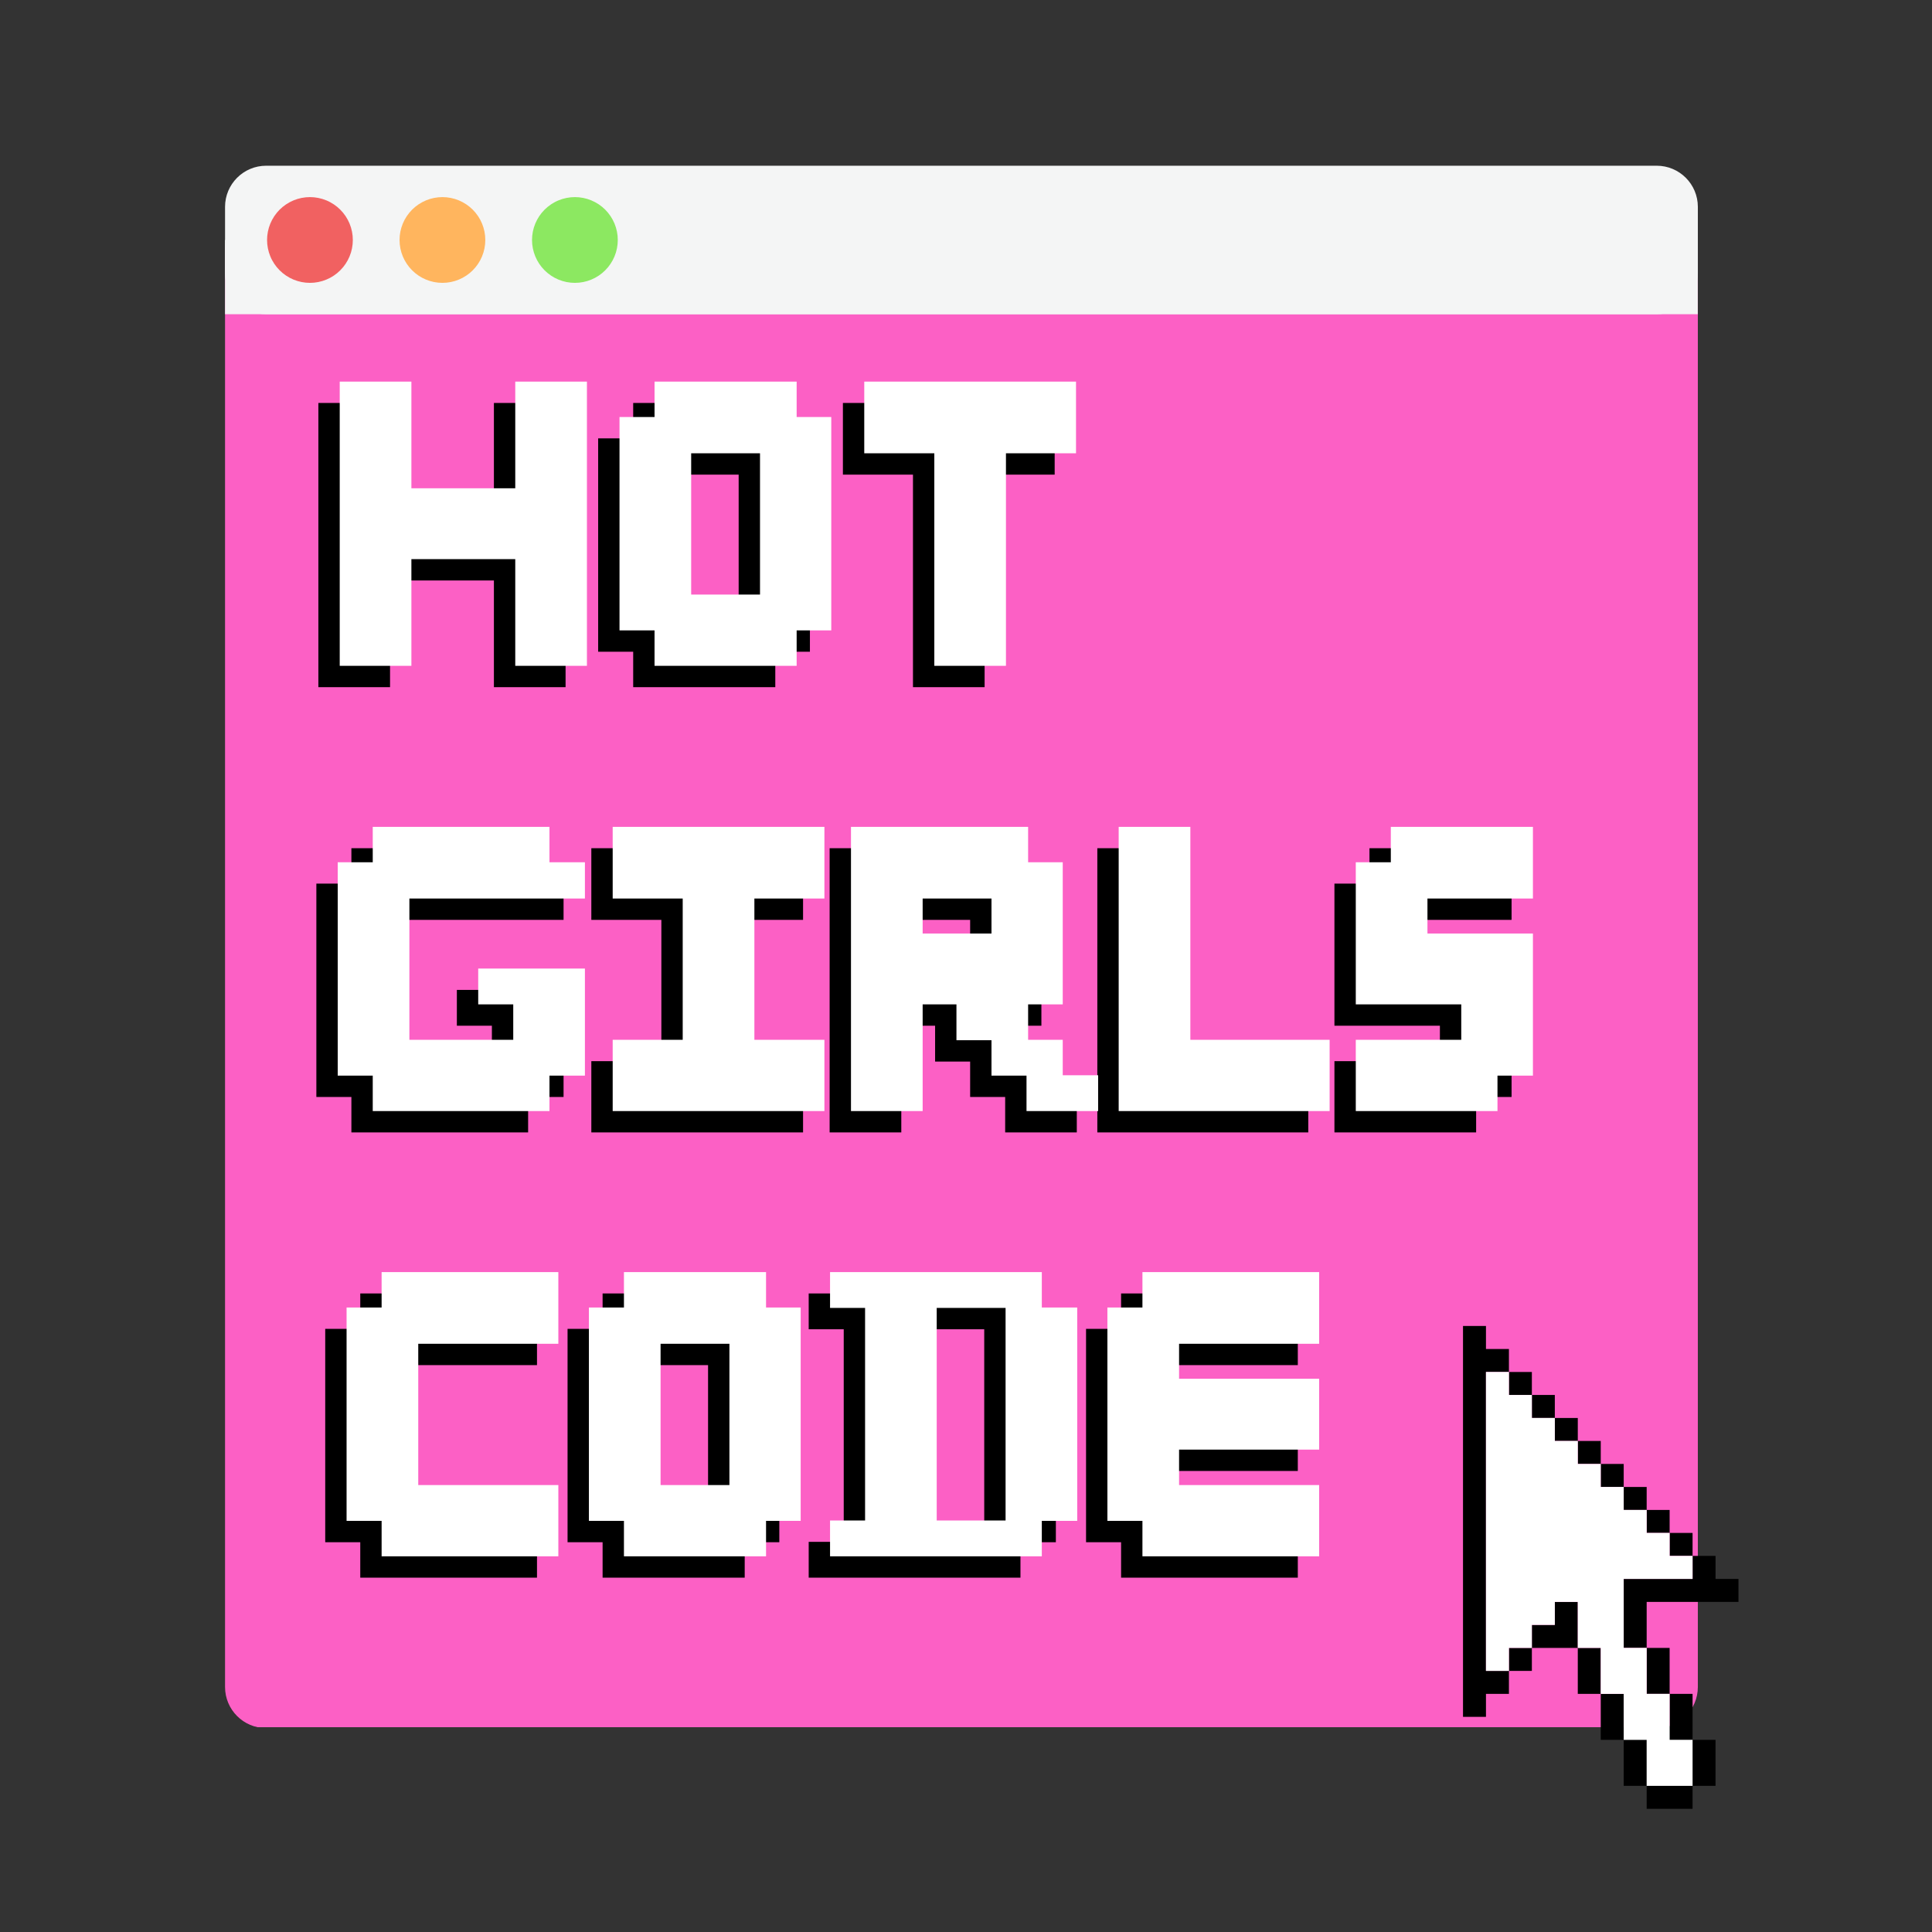 <svg xmlns="http://www.w3.org/2000/svg" xmlns:xlink="http://www.w3.org/1999/xlink" width="1080" zoomAndPan="magnify" viewBox="0 0 810 810" height="1080" preserveAspectRatio="xMidYMid meet" version="1.0"><rect x="0" y="0" width="810" height="810" fill="#333333" stroke="none"/><defs><g/><clipPath id="bee6229799"><path d="M 94.352 87.367 L 711.832 87.367 L 711.832 725 L 94.352 725 Z M 94.352 87.367 " clip-rule="nonzero"/></clipPath><clipPath id="30f15a1d1a"><path d="M 111.602 87.367 L 694.582 87.367 C 704.109 87.367 711.832 95.09 711.832 104.617 L 711.832 707.27 C 711.832 716.797 704.109 724.52 694.582 724.52 L 111.602 724.52 C 102.074 724.52 94.352 716.797 94.352 707.27 L 94.352 104.617 C 94.352 95.09 102.074 87.367 111.602 87.367 Z M 111.602 87.367 " clip-rule="nonzero"/></clipPath><clipPath id="5025e40a15"><path d="M 613.363 555.895 L 728.863 555.895 L 728.863 758.395 L 613.363 758.395 Z M 613.363 555.895 " clip-rule="nonzero"/></clipPath><clipPath id="1120fec4dd"><path d="M 94.352 69.48 L 711.914 69.48 L 711.914 131.746 L 94.352 131.746 Z M 94.352 69.48 " clip-rule="nonzero"/></clipPath><clipPath id="1d216c7fe5"><path d="M 111.602 69.48 L 694.582 69.48 C 704.109 69.48 711.832 77.203 711.832 86.73 L 711.832 114.496 C 711.832 124.023 704.109 131.746 694.582 131.746 L 111.602 131.746 C 102.074 131.746 94.352 124.023 94.352 114.496 L 94.352 86.73 C 94.352 77.203 102.074 69.48 111.602 69.48 Z M 111.602 69.48 " clip-rule="nonzero"/></clipPath><clipPath id="72608844c6"><path d="M 94.352 100.613 L 711.832 100.613 L 711.832 131.746 L 94.352 131.746 Z M 94.352 100.613 " clip-rule="nonzero"/></clipPath><clipPath id="f4ae794591"><path d="M 111.969 82.637 L 147.969 82.637 L 147.969 118.637 L 111.969 118.637 Z M 111.969 82.637 " clip-rule="nonzero"/></clipPath><clipPath id="91cec7638a"><path d="M 167.512 82.637 L 203.512 82.637 L 203.512 118.637 L 167.512 118.637 Z M 167.512 82.637 " clip-rule="nonzero"/></clipPath><clipPath id="1a429b835e"><path d="M 223.055 82.637 L 259.055 82.637 L 259.055 118.637 L 223.055 118.637 Z M 223.055 82.637 " clip-rule="nonzero"/></clipPath></defs><g clip-path="url(#bee6229799)"><g clip-path="url(#30f15a1d1a)"><path fill="#fc60c5" d="M 94.352 87.367 L 711.832 87.367 L 711.832 724.145 L 94.352 724.145 Z M 94.352 87.367 " fill-opacity="1" fill-rule="nonzero"/></g></g><g clip-path="url(#5025e40a15)"><path fill="#000000" d="M 613.371 555.934 L 613.371 719.801 L 623 719.801 L 623 710.16 L 632.625 710.16 L 632.625 700.527 L 623 700.527 L 623 575.203 L 632.625 575.203 L 632.625 565.57 L 623 565.57 L 623 555.93 L 613.371 555.93 Z M 632.625 575.207 L 632.625 584.848 L 642.242 584.848 L 642.242 575.207 Z M 642.242 584.848 L 642.242 594.488 L 651.867 594.488 L 651.867 584.848 Z M 651.867 594.488 L 651.867 604.129 L 661.496 604.129 L 661.496 594.488 Z M 661.496 604.129 L 661.496 613.77 L 671.121 613.77 L 671.121 604.129 Z M 671.121 613.77 L 671.121 623.41 L 680.746 623.41 L 680.746 613.77 Z M 680.746 623.41 L 680.746 633.051 L 690.375 633.051 L 690.375 623.41 Z M 690.375 633.051 L 690.375 642.684 L 700 642.684 L 700 633.051 Z M 700 642.684 L 700 652.324 L 709.617 652.324 L 709.617 642.684 Z M 709.617 652.324 L 709.617 661.965 L 680.746 661.965 L 680.746 690.887 L 690.375 690.887 L 690.375 671.605 L 728.871 671.605 L 728.871 661.965 L 719.246 661.965 L 719.246 652.324 Z M 690.375 690.887 L 690.375 710.16 L 700 710.16 L 700 690.887 Z M 700 710.16 L 700 729.441 L 709.617 729.441 L 709.617 710.16 Z M 709.617 729.441 L 709.617 748.723 L 719.242 748.723 L 719.242 729.441 Z M 709.617 748.723 L 690.375 748.723 L 690.375 758.363 L 709.617 758.363 Z M 690.375 748.723 L 690.375 729.441 L 680.746 729.441 L 680.746 748.723 Z M 680.746 729.441 L 680.746 710.16 L 671.121 710.16 L 671.121 729.441 Z M 671.121 710.16 L 671.121 690.887 L 661.496 690.887 L 661.496 710.16 Z M 661.496 690.887 L 661.496 671.605 L 651.867 671.605 L 651.867 681.246 L 642.242 681.246 L 642.242 690.887 Z M 642.242 690.887 L 632.625 690.887 L 632.625 700.527 L 642.242 700.527 Z M 642.242 690.887 " fill-opacity="1" fill-rule="evenodd"/></g><path fill="#ffffff" d="M 623 575.207 L 623 700.527 L 632.625 700.527 L 632.625 690.887 L 642.242 690.887 L 642.242 681.246 L 651.867 681.246 L 651.867 671.605 L 661.496 671.605 L 661.496 690.887 L 671.121 690.887 L 671.121 710.16 L 680.746 710.16 L 680.746 729.441 L 690.375 729.441 L 690.375 748.723 L 709.617 748.723 L 709.617 729.441 L 700 729.441 L 700 710.16 L 690.375 710.16 L 690.375 690.887 L 680.746 690.887 L 680.746 661.965 L 709.617 661.965 L 709.617 652.324 L 700 652.324 L 700 642.684 L 690.375 642.684 L 690.375 633.051 L 680.746 633.051 L 680.746 623.41 L 671.121 623.41 L 671.121 613.77 L 661.496 613.77 L 661.496 604.129 L 651.867 604.129 L 651.867 594.488 L 642.242 594.488 L 642.242 584.848 L 632.625 584.848 L 632.625 575.207 L 622.996 575.207 Z M 623 575.207 " fill-opacity="1" fill-rule="nonzero"/><g fill="#000000" fill-opacity="1"><g transform="translate(120.995, 288.101)"><g><path d="M 12.484 -14.859 L 12.484 -119.156 L 42.531 -119.156 L 42.531 -74.438 L 86.078 -74.438 L 86.078 -119.156 L 116.125 -119.156 L 116.125 0 L 86.078 0 L 86.078 -44.734 L 42.531 -44.734 L 42.531 0 L 12.484 0 Z M 12.484 -14.859 "/></g></g></g><g fill="#000000" fill-opacity="1"><g transform="translate(237.28, 288.101)"><g><path d="M 57.719 -29.875 L 72.406 -29.875 L 72.406 -89.109 L 43.547 -89.109 L 43.547 -29.875 Z M 28.188 -14.859 L 13.5 -14.859 L 13.5 -104.312 L 28.188 -104.312 L 28.188 -119.156 L 87.766 -119.156 L 87.766 -104.312 L 102.281 -104.312 L 102.281 -14.859 L 87.766 -14.859 L 87.766 0 L 28.188 0 Z M 28.188 -14.859 "/></g></g></g><g fill="#000000" fill-opacity="1"><g transform="translate(339.893, 288.101)"><g><path d="M 42.875 -14.859 L 42.875 -89.109 L 13.5 -89.109 L 13.5 -119.156 L 102.281 -119.156 L 102.281 -89.109 L 72.906 -89.109 L 72.906 0 L 42.875 0 Z M 42.875 -14.859 "/></g></g></g><g fill="#ffffff" fill-opacity="1"><g transform="translate(129.947, 279.15)"><g><path d="M 12.484 -14.859 L 12.484 -119.156 L 42.531 -119.156 L 42.531 -74.438 L 86.078 -74.438 L 86.078 -119.156 L 116.125 -119.156 L 116.125 0 L 86.078 0 L 86.078 -44.734 L 42.531 -44.734 L 42.531 0 L 12.484 0 Z M 12.484 -14.859 "/></g></g></g><g fill="#ffffff" fill-opacity="1"><g transform="translate(246.231, 279.15)"><g><path d="M 57.719 -29.875 L 72.406 -29.875 L 72.406 -89.109 L 43.547 -89.109 L 43.547 -29.875 Z M 28.188 -14.859 L 13.5 -14.859 L 13.5 -104.312 L 28.188 -104.312 L 28.188 -119.156 L 87.766 -119.156 L 87.766 -104.312 L 102.281 -104.312 L 102.281 -14.859 L 87.766 -14.859 L 87.766 0 L 28.188 0 Z M 28.188 -14.859 "/></g></g></g><g fill="#ffffff" fill-opacity="1"><g transform="translate(348.845, 279.15)"><g><path d="M 42.875 -14.859 L 42.875 -89.109 L 13.5 -89.109 L 13.5 -119.156 L 102.281 -119.156 L 102.281 -89.109 L 72.906 -89.109 L 72.906 0 L 42.875 0 Z M 42.875 -14.859 "/></g></g></g><g fill="#000000" fill-opacity="1"><g transform="translate(120.995, 474.772)"><g><path d="M 26.328 -14.859 L 11.641 -14.859 L 11.641 -104.312 L 26.328 -104.312 L 26.328 -119.156 L 100.422 -119.156 L 100.422 -104.312 L 115.281 -104.312 L 115.281 -89.109 L 41.688 -89.109 L 41.688 -29.875 L 85.234 -29.875 L 85.234 -44.734 L 70.547 -44.734 L 70.547 -59.75 L 115.281 -59.75 L 115.281 -14.859 L 100.422 -14.859 L 100.422 0 L 26.328 0 Z M 26.328 -14.859 "/></g></g></g><g fill="#000000" fill-opacity="1"><g transform="translate(234.748, 474.772)"><g><path d="M 13.172 -14.859 L 13.172 -29.875 L 42.531 -29.875 L 42.531 -89.109 L 13.172 -89.109 L 13.172 -119.156 L 101.938 -119.156 L 101.938 -89.109 L 72.578 -89.109 L 72.578 -29.875 L 101.938 -29.875 L 101.938 0 L 13.172 0 Z M 13.172 -14.859 "/></g></g></g><g fill="#000000" fill-opacity="1"><g transform="translate(335.843, 474.772)"><g><path d="M 56.203 -74.438 L 70.891 -74.438 L 70.891 -89.109 L 42.031 -89.109 L 42.031 -74.438 Z M 11.984 -14.859 L 11.984 -119.156 L 86.25 -119.156 L 86.25 -104.312 L 100.766 -104.312 L 100.766 -44.734 L 86.25 -44.734 L 86.25 -29.875 L 100.766 -29.875 L 100.766 -15.016 L 115.609 -15.016 L 115.609 0 L 85.578 0 L 85.578 -14.859 L 70.891 -14.859 L 70.891 -29.703 L 56.203 -29.703 L 56.203 -44.734 L 42.031 -44.734 L 42.031 0 L 11.984 0 Z M 11.984 -14.859 "/></g></g></g><g fill="#000000" fill-opacity="1"><g transform="translate(447.233, 474.772)"><g><path d="M 12.828 -14.859 L 12.828 -119.156 L 42.875 -119.156 L 42.875 -29.875 L 101.266 -29.875 L 101.266 0 L 12.828 0 Z M 12.828 -14.859 "/></g></g></g><g fill="#000000" fill-opacity="1"><g transform="translate(546.64, 474.772)"><g><path d="M 12.828 -14.859 L 12.828 -29.875 L 57.047 -29.875 L 57.047 -44.734 L 12.828 -44.734 L 12.828 -104.312 L 27.516 -104.312 L 27.516 -119.156 L 87.094 -119.156 L 87.094 -89.109 L 42.875 -89.109 L 42.875 -74.438 L 87.094 -74.438 L 87.094 -14.859 L 72.234 -14.859 L 72.234 0 L 12.828 0 Z M 12.828 -14.859 "/></g></g></g><g fill="#ffffff" fill-opacity="1"><g transform="translate(129.947, 465.82)"><g><path d="M 26.328 -14.859 L 11.641 -14.859 L 11.641 -104.312 L 26.328 -104.312 L 26.328 -119.156 L 100.422 -119.156 L 100.422 -104.312 L 115.281 -104.312 L 115.281 -89.109 L 41.688 -89.109 L 41.688 -29.875 L 85.234 -29.875 L 85.234 -44.734 L 70.547 -44.734 L 70.547 -59.75 L 115.281 -59.75 L 115.281 -14.859 L 100.422 -14.859 L 100.422 0 L 26.328 0 Z M 26.328 -14.859 "/></g></g></g><g fill="#ffffff" fill-opacity="1"><g transform="translate(243.7, 465.82)"><g><path d="M 13.172 -14.859 L 13.172 -29.875 L 42.531 -29.875 L 42.531 -89.109 L 13.172 -89.109 L 13.172 -119.156 L 101.938 -119.156 L 101.938 -89.109 L 72.578 -89.109 L 72.578 -29.875 L 101.938 -29.875 L 101.938 0 L 13.172 0 Z M 13.172 -14.859 "/></g></g></g><g fill="#ffffff" fill-opacity="1"><g transform="translate(344.794, 465.82)"><g><path d="M 56.203 -74.438 L 70.891 -74.438 L 70.891 -89.109 L 42.031 -89.109 L 42.031 -74.438 Z M 11.984 -14.859 L 11.984 -119.156 L 86.25 -119.156 L 86.25 -104.312 L 100.766 -104.312 L 100.766 -44.734 L 86.25 -44.734 L 86.25 -29.875 L 100.766 -29.875 L 100.766 -15.016 L 115.609 -15.016 L 115.609 0 L 85.578 0 L 85.578 -14.859 L 70.891 -14.859 L 70.891 -29.703 L 56.203 -29.703 L 56.203 -44.734 L 42.031 -44.734 L 42.031 0 L 11.984 0 Z M 11.984 -14.859 "/></g></g></g><g fill="#ffffff" fill-opacity="1"><g transform="translate(456.185, 465.82)"><g><path d="M 12.828 -14.859 L 12.828 -119.156 L 42.875 -119.156 L 42.875 -29.875 L 101.266 -29.875 L 101.266 0 L 12.828 0 Z M 12.828 -14.859 "/></g></g></g><g fill="#ffffff" fill-opacity="1"><g transform="translate(555.592, 465.82)"><g><path d="M 12.828 -14.859 L 12.828 -29.875 L 57.047 -29.875 L 57.047 -44.734 L 12.828 -44.734 L 12.828 -104.312 L 27.516 -104.312 L 27.516 -119.156 L 87.094 -119.156 L 87.094 -89.109 L 42.875 -89.109 L 42.875 -74.438 L 87.094 -74.438 L 87.094 -14.859 L 72.234 -14.859 L 72.234 0 L 12.828 0 Z M 12.828 -14.859 "/></g></g></g><g fill="#000000" fill-opacity="1"><g transform="translate(120.995, 661.443)"><g><path d="M 30.047 -14.859 L 15.359 -14.859 L 15.359 -104.312 L 30.047 -104.312 L 30.047 -119.156 L 104.141 -119.156 L 104.141 -89.109 L 45.406 -89.109 L 45.406 -29.875 L 104.141 -29.875 L 104.141 0 L 30.047 0 Z M 30.047 -14.859 "/></g></g></g><g fill="#000000" fill-opacity="1"><g transform="translate(224.453, 661.443)"><g><path d="M 57.719 -29.875 L 72.406 -29.875 L 72.406 -89.109 L 43.547 -89.109 L 43.547 -29.875 Z M 28.188 -14.859 L 13.5 -14.859 L 13.5 -104.312 L 28.188 -104.312 L 28.188 -119.156 L 87.766 -119.156 L 87.766 -104.312 L 102.281 -104.312 L 102.281 -14.859 L 87.766 -14.859 L 87.766 0 L 28.188 0 Z M 28.188 -14.859 "/></g></g></g><g fill="#000000" fill-opacity="1"><g transform="translate(327.066, 661.443)"><g><path d="M 70.891 -15.016 L 85.578 -15.016 L 85.578 -104.141 L 56.703 -104.141 L 56.703 -15.016 Z M 11.984 -15.016 L 26.672 -15.016 L 26.672 -104.141 L 11.984 -104.141 L 11.984 -119.156 L 100.766 -119.156 L 100.766 -104.312 L 115.609 -104.312 L 115.609 -14.859 L 100.766 -14.859 L 100.766 0 L 11.984 0 Z M 11.984 -15.016 "/></g></g></g><g fill="#000000" fill-opacity="1"><g transform="translate(441.832, 661.443)"><g><path d="M 28.188 -14.859 L 13.5 -14.859 L 13.5 -104.312 L 28.188 -104.312 L 28.188 -119.156 L 102.281 -119.156 L 102.281 -89.109 L 43.547 -89.109 L 43.547 -74.438 L 102.281 -74.438 L 102.281 -44.734 L 43.547 -44.734 L 43.547 -29.875 L 102.281 -29.875 L 102.281 0 L 28.188 0 Z M 28.188 -14.859 "/></g></g></g><g fill="#ffffff" fill-opacity="1"><g transform="translate(129.947, 652.491)"><g><path d="M 30.047 -14.859 L 15.359 -14.859 L 15.359 -104.312 L 30.047 -104.312 L 30.047 -119.156 L 104.141 -119.156 L 104.141 -89.109 L 45.406 -89.109 L 45.406 -29.875 L 104.141 -29.875 L 104.141 0 L 30.047 0 Z M 30.047 -14.859 "/></g></g></g><g fill="#ffffff" fill-opacity="1"><g transform="translate(233.404, 652.491)"><g><path d="M 57.719 -29.875 L 72.406 -29.875 L 72.406 -89.109 L 43.547 -89.109 L 43.547 -29.875 Z M 28.188 -14.859 L 13.5 -14.859 L 13.5 -104.312 L 28.188 -104.312 L 28.188 -119.156 L 87.766 -119.156 L 87.766 -104.312 L 102.281 -104.312 L 102.281 -14.859 L 87.766 -14.859 L 87.766 0 L 28.188 0 Z M 28.188 -14.859 "/></g></g></g><g fill="#ffffff" fill-opacity="1"><g transform="translate(336.018, 652.491)"><g><path d="M 70.891 -15.016 L 85.578 -15.016 L 85.578 -104.141 L 56.703 -104.141 L 56.703 -15.016 Z M 11.984 -15.016 L 26.672 -15.016 L 26.672 -104.141 L 11.984 -104.141 L 11.984 -119.156 L 100.766 -119.156 L 100.766 -104.312 L 115.609 -104.312 L 115.609 -14.859 L 100.766 -14.859 L 100.766 0 L 11.984 0 Z M 11.984 -15.016 "/></g></g></g><g fill="#ffffff" fill-opacity="1"><g transform="translate(450.784, 652.491)"><g><path d="M 28.188 -14.859 L 13.5 -14.859 L 13.5 -104.312 L 28.188 -104.312 L 28.188 -119.156 L 102.281 -119.156 L 102.281 -89.109 L 43.547 -89.109 L 43.547 -74.438 L 102.281 -74.438 L 102.281 -44.734 L 43.547 -44.734 L 43.547 -29.875 L 102.281 -29.875 L 102.281 0 L 28.188 0 Z M 28.188 -14.859 "/></g></g></g><g clip-path="url(#1120fec4dd)"><g clip-path="url(#1d216c7fe5)"><path fill="#f4f5f5" d="M 94.352 69.48 L 711.914 69.48 L 711.914 131.746 L 94.352 131.746 Z M 94.352 69.48 " fill-opacity="1" fill-rule="nonzero"/></g></g><g clip-path="url(#72608844c6)"><path fill="#f4f5f5" d="M 94.352 100.613 L 711.793 100.613 L 711.793 131.746 L 94.352 131.746 Z M 94.352 100.613 " fill-opacity="1" fill-rule="nonzero"/></g><g clip-path="url(#f4ae794591)"><path fill="#f16161" d="M 147.922 100.613 C 147.922 101.203 147.895 101.789 147.836 102.375 C 147.777 102.961 147.691 103.543 147.578 104.121 C 147.461 104.699 147.32 105.27 147.148 105.832 C 146.977 106.395 146.781 106.949 146.555 107.492 C 146.328 108.039 146.078 108.57 145.801 109.09 C 145.523 109.605 145.219 110.113 144.895 110.602 C 144.566 111.09 144.215 111.562 143.844 112.02 C 143.469 112.473 143.074 112.91 142.656 113.324 C 142.242 113.742 141.805 114.137 141.352 114.512 C 140.895 114.883 140.422 115.234 139.934 115.562 C 139.445 115.887 138.941 116.191 138.422 116.469 C 137.902 116.746 137.371 116.996 136.824 117.223 C 136.281 117.449 135.727 117.645 135.164 117.816 C 134.602 117.988 134.031 118.129 133.453 118.246 C 132.875 118.359 132.293 118.445 131.707 118.504 C 131.121 118.562 130.535 118.59 129.945 118.59 C 129.359 118.59 128.77 118.562 128.184 118.504 C 127.598 118.445 127.016 118.359 126.438 118.246 C 125.863 118.129 125.293 117.988 124.727 117.816 C 124.164 117.645 123.609 117.449 123.066 117.223 C 122.523 116.996 121.992 116.746 121.473 116.469 C 120.953 116.191 120.449 115.887 119.961 115.562 C 119.469 115.234 118.996 114.883 118.543 114.512 C 118.086 114.137 117.652 113.742 117.234 113.324 C 116.82 112.91 116.426 112.473 116.051 112.02 C 115.676 111.562 115.328 111.09 115 110.602 C 114.672 110.113 114.371 109.605 114.094 109.09 C 113.816 108.57 113.562 108.039 113.34 107.492 C 113.113 106.949 112.914 106.395 112.742 105.832 C 112.574 105.27 112.43 104.699 112.316 104.121 C 112.199 103.543 112.113 102.961 112.055 102.375 C 112 101.789 111.969 101.203 111.969 100.613 C 111.969 100.023 112 99.438 112.055 98.852 C 112.113 98.266 112.199 97.684 112.316 97.105 C 112.43 96.531 112.574 95.961 112.742 95.395 C 112.914 94.832 113.113 94.277 113.34 93.734 C 113.562 93.191 113.816 92.66 114.094 92.141 C 114.371 91.621 114.672 91.117 115 90.625 C 115.328 90.137 115.676 89.664 116.051 89.211 C 116.426 88.754 116.82 88.32 117.234 87.902 C 117.652 87.488 118.086 87.09 118.543 86.719 C 118.996 86.344 119.469 85.996 119.961 85.668 C 120.449 85.34 120.953 85.039 121.473 84.762 C 121.992 84.484 122.523 84.23 123.066 84.008 C 123.609 83.781 124.164 83.582 124.727 83.41 C 125.293 83.242 125.863 83.098 126.438 82.984 C 127.016 82.867 127.598 82.781 128.184 82.723 C 128.77 82.668 129.359 82.637 129.945 82.637 C 130.535 82.637 131.121 82.668 131.707 82.723 C 132.293 82.781 132.875 82.867 133.453 82.984 C 134.031 83.098 134.602 83.242 135.164 83.41 C 135.727 83.582 136.281 83.781 136.824 84.008 C 137.371 84.23 137.902 84.484 138.422 84.762 C 138.941 85.039 139.445 85.34 139.934 85.668 C 140.422 85.996 140.895 86.344 141.352 86.719 C 141.805 87.09 142.242 87.488 142.656 87.902 C 143.074 88.32 143.469 88.754 143.844 89.211 C 144.215 89.664 144.566 90.137 144.895 90.625 C 145.219 91.117 145.523 91.621 145.801 92.141 C 146.078 92.66 146.328 93.191 146.555 93.734 C 146.781 94.277 146.977 94.832 147.148 95.395 C 147.32 95.961 147.461 96.531 147.578 97.105 C 147.691 97.684 147.777 98.266 147.836 98.852 C 147.895 99.438 147.922 100.023 147.922 100.613 Z M 147.922 100.613 " fill-opacity="1" fill-rule="nonzero"/></g><g clip-path="url(#91cec7638a)"><path fill="#ffb55e" d="M 203.465 100.613 C 203.465 101.203 203.438 101.789 203.379 102.375 C 203.32 102.961 203.234 103.543 203.121 104.121 C 203.004 104.699 202.863 105.27 202.691 105.832 C 202.52 106.395 202.32 106.949 202.098 107.492 C 201.871 108.039 201.621 108.57 201.344 109.09 C 201.066 109.605 200.762 110.113 200.434 110.602 C 200.109 111.09 199.758 111.562 199.383 112.02 C 199.012 112.473 198.617 112.91 198.199 113.324 C 197.785 113.742 197.348 114.137 196.895 114.512 C 196.438 114.883 195.965 115.234 195.477 115.562 C 194.984 115.887 194.48 116.191 193.961 116.469 C 193.441 116.746 192.91 116.996 192.367 117.223 C 191.824 117.449 191.27 117.645 190.707 117.816 C 190.145 117.988 189.574 118.129 188.996 118.246 C 188.418 118.359 187.836 118.445 187.25 118.504 C 186.664 118.562 186.078 118.59 185.488 118.59 C 184.898 118.59 184.312 118.562 183.727 118.504 C 183.141 118.445 182.559 118.359 181.98 118.246 C 181.402 118.129 180.832 117.988 180.27 117.816 C 179.707 117.645 179.152 117.449 178.609 117.223 C 178.066 116.996 177.535 116.746 177.016 116.469 C 176.496 116.191 175.992 115.887 175.5 115.562 C 175.012 115.234 174.539 114.883 174.086 114.512 C 173.629 114.137 173.195 113.742 172.777 113.324 C 172.359 112.91 171.965 112.473 171.594 112.02 C 171.219 111.562 170.867 111.09 170.543 110.602 C 170.215 110.113 169.91 109.605 169.633 109.09 C 169.355 108.57 169.105 108.039 168.879 107.492 C 168.656 106.949 168.457 106.395 168.285 105.832 C 168.113 105.27 167.973 104.699 167.855 104.121 C 167.742 103.543 167.656 102.961 167.598 102.375 C 167.539 101.789 167.512 101.203 167.512 100.613 C 167.512 100.023 167.539 99.438 167.598 98.852 C 167.656 98.266 167.742 97.684 167.855 97.105 C 167.973 96.531 168.113 95.961 168.285 95.395 C 168.457 94.832 168.656 94.277 168.879 93.734 C 169.105 93.191 169.355 92.66 169.633 92.141 C 169.91 91.621 170.215 91.117 170.543 90.625 C 170.867 90.137 171.219 89.664 171.594 89.211 C 171.965 88.754 172.359 88.32 172.777 87.902 C 173.195 87.488 173.629 87.09 174.086 86.719 C 174.539 86.344 175.012 85.996 175.5 85.668 C 175.992 85.34 176.496 85.039 177.016 84.762 C 177.535 84.484 178.066 84.23 178.609 84.008 C 179.152 83.781 179.707 83.582 180.27 83.41 C 180.832 83.242 181.402 83.098 181.98 82.984 C 182.559 82.867 183.141 82.781 183.727 82.723 C 184.312 82.668 184.898 82.637 185.488 82.637 C 186.078 82.637 186.664 82.668 187.25 82.723 C 187.836 82.781 188.418 82.867 188.996 82.984 C 189.574 83.098 190.145 83.242 190.707 83.41 C 191.27 83.582 191.824 83.781 192.367 84.008 C 192.91 84.23 193.441 84.484 193.961 84.762 C 194.48 85.039 194.984 85.34 195.477 85.668 C 195.965 85.996 196.438 86.344 196.895 86.719 C 197.348 87.09 197.785 87.488 198.199 87.902 C 198.617 88.32 199.012 88.754 199.383 89.211 C 199.758 89.664 200.109 90.137 200.434 90.625 C 200.762 91.117 201.066 91.621 201.344 92.141 C 201.621 92.66 201.871 93.191 202.098 93.734 C 202.32 94.277 202.52 94.832 202.691 95.395 C 202.863 95.961 203.004 96.531 203.121 97.105 C 203.234 97.684 203.32 98.266 203.379 98.852 C 203.438 99.438 203.465 100.023 203.465 100.613 Z M 203.465 100.613 " fill-opacity="1" fill-rule="nonzero"/></g><g clip-path="url(#1a429b835e)"><path fill="#8ce861" d="M 259.008 100.613 C 259.008 101.203 258.977 101.789 258.922 102.375 C 258.863 102.961 258.777 103.543 258.66 104.121 C 258.547 104.699 258.402 105.27 258.234 105.832 C 258.062 106.395 257.863 106.949 257.637 107.492 C 257.414 108.039 257.16 108.57 256.883 109.09 C 256.605 109.605 256.305 110.113 255.977 110.602 C 255.648 111.09 255.301 111.562 254.926 112.02 C 254.555 112.473 254.156 112.91 253.742 113.324 C 253.324 113.742 252.891 114.137 252.434 114.512 C 251.98 114.883 251.508 115.234 251.02 115.562 C 250.527 115.887 250.023 116.191 249.504 116.469 C 248.984 116.746 248.453 116.996 247.91 117.223 C 247.367 117.449 246.812 117.645 246.25 117.816 C 245.684 117.988 245.113 118.129 244.539 118.246 C 243.961 118.359 243.379 118.445 242.793 118.504 C 242.207 118.562 241.621 118.59 241.031 118.59 C 240.441 118.59 239.855 118.562 239.27 118.504 C 238.684 118.445 238.102 118.359 237.523 118.246 C 236.945 118.129 236.375 117.988 235.812 117.816 C 235.25 117.645 234.695 117.449 234.152 117.223 C 233.605 116.996 233.074 116.746 232.555 116.469 C 232.039 116.191 231.531 115.887 231.043 115.562 C 230.555 115.234 230.082 114.883 229.625 114.512 C 229.172 114.137 228.734 113.742 228.32 113.324 C 227.902 112.91 227.508 112.473 227.133 112.02 C 226.762 111.562 226.41 111.09 226.082 110.602 C 225.758 110.113 225.453 109.605 225.176 109.09 C 224.898 108.57 224.648 108.039 224.422 107.492 C 224.195 106.949 224 106.395 223.828 105.832 C 223.656 105.27 223.516 104.699 223.398 104.121 C 223.285 103.543 223.199 102.961 223.141 102.375 C 223.082 101.789 223.055 101.203 223.055 100.613 C 223.055 100.023 223.082 99.438 223.141 98.852 C 223.199 98.266 223.285 97.684 223.398 97.105 C 223.516 96.531 223.656 95.961 223.828 95.395 C 224 94.832 224.195 94.277 224.422 93.734 C 224.648 93.191 224.898 92.66 225.176 92.141 C 225.453 91.621 225.758 91.117 226.082 90.625 C 226.41 90.137 226.762 89.664 227.133 89.211 C 227.508 88.754 227.902 88.32 228.32 87.902 C 228.734 87.488 229.172 87.09 229.625 86.719 C 230.082 86.344 230.555 85.996 231.043 85.668 C 231.531 85.34 232.039 85.039 232.555 84.762 C 233.074 84.484 233.605 84.23 234.152 84.008 C 234.695 83.781 235.25 83.582 235.812 83.41 C 236.375 83.242 236.945 83.098 237.523 82.984 C 238.102 82.867 238.684 82.781 239.27 82.723 C 239.855 82.668 240.441 82.637 241.031 82.637 C 241.621 82.637 242.207 82.668 242.793 82.723 C 243.379 82.781 243.961 82.867 244.539 82.984 C 245.113 83.098 245.684 83.242 246.25 83.41 C 246.812 83.582 247.367 83.781 247.91 84.008 C 248.453 84.23 248.984 84.484 249.504 84.762 C 250.023 85.039 250.527 85.34 251.02 85.668 C 251.508 85.996 251.98 86.344 252.434 86.719 C 252.891 87.09 253.324 87.488 253.742 87.902 C 254.156 88.32 254.555 88.754 254.926 89.211 C 255.301 89.664 255.648 90.137 255.977 90.625 C 256.305 91.117 256.605 91.621 256.883 92.141 C 257.16 92.66 257.414 93.191 257.637 93.734 C 257.863 94.277 258.062 94.832 258.234 95.395 C 258.402 95.961 258.547 96.531 258.66 97.105 C 258.777 97.684 258.863 98.266 258.922 98.852 C 258.977 99.438 259.008 100.023 259.008 100.613 Z M 259.008 100.613 " fill-opacity="1" fill-rule="nonzero"/></g></svg>